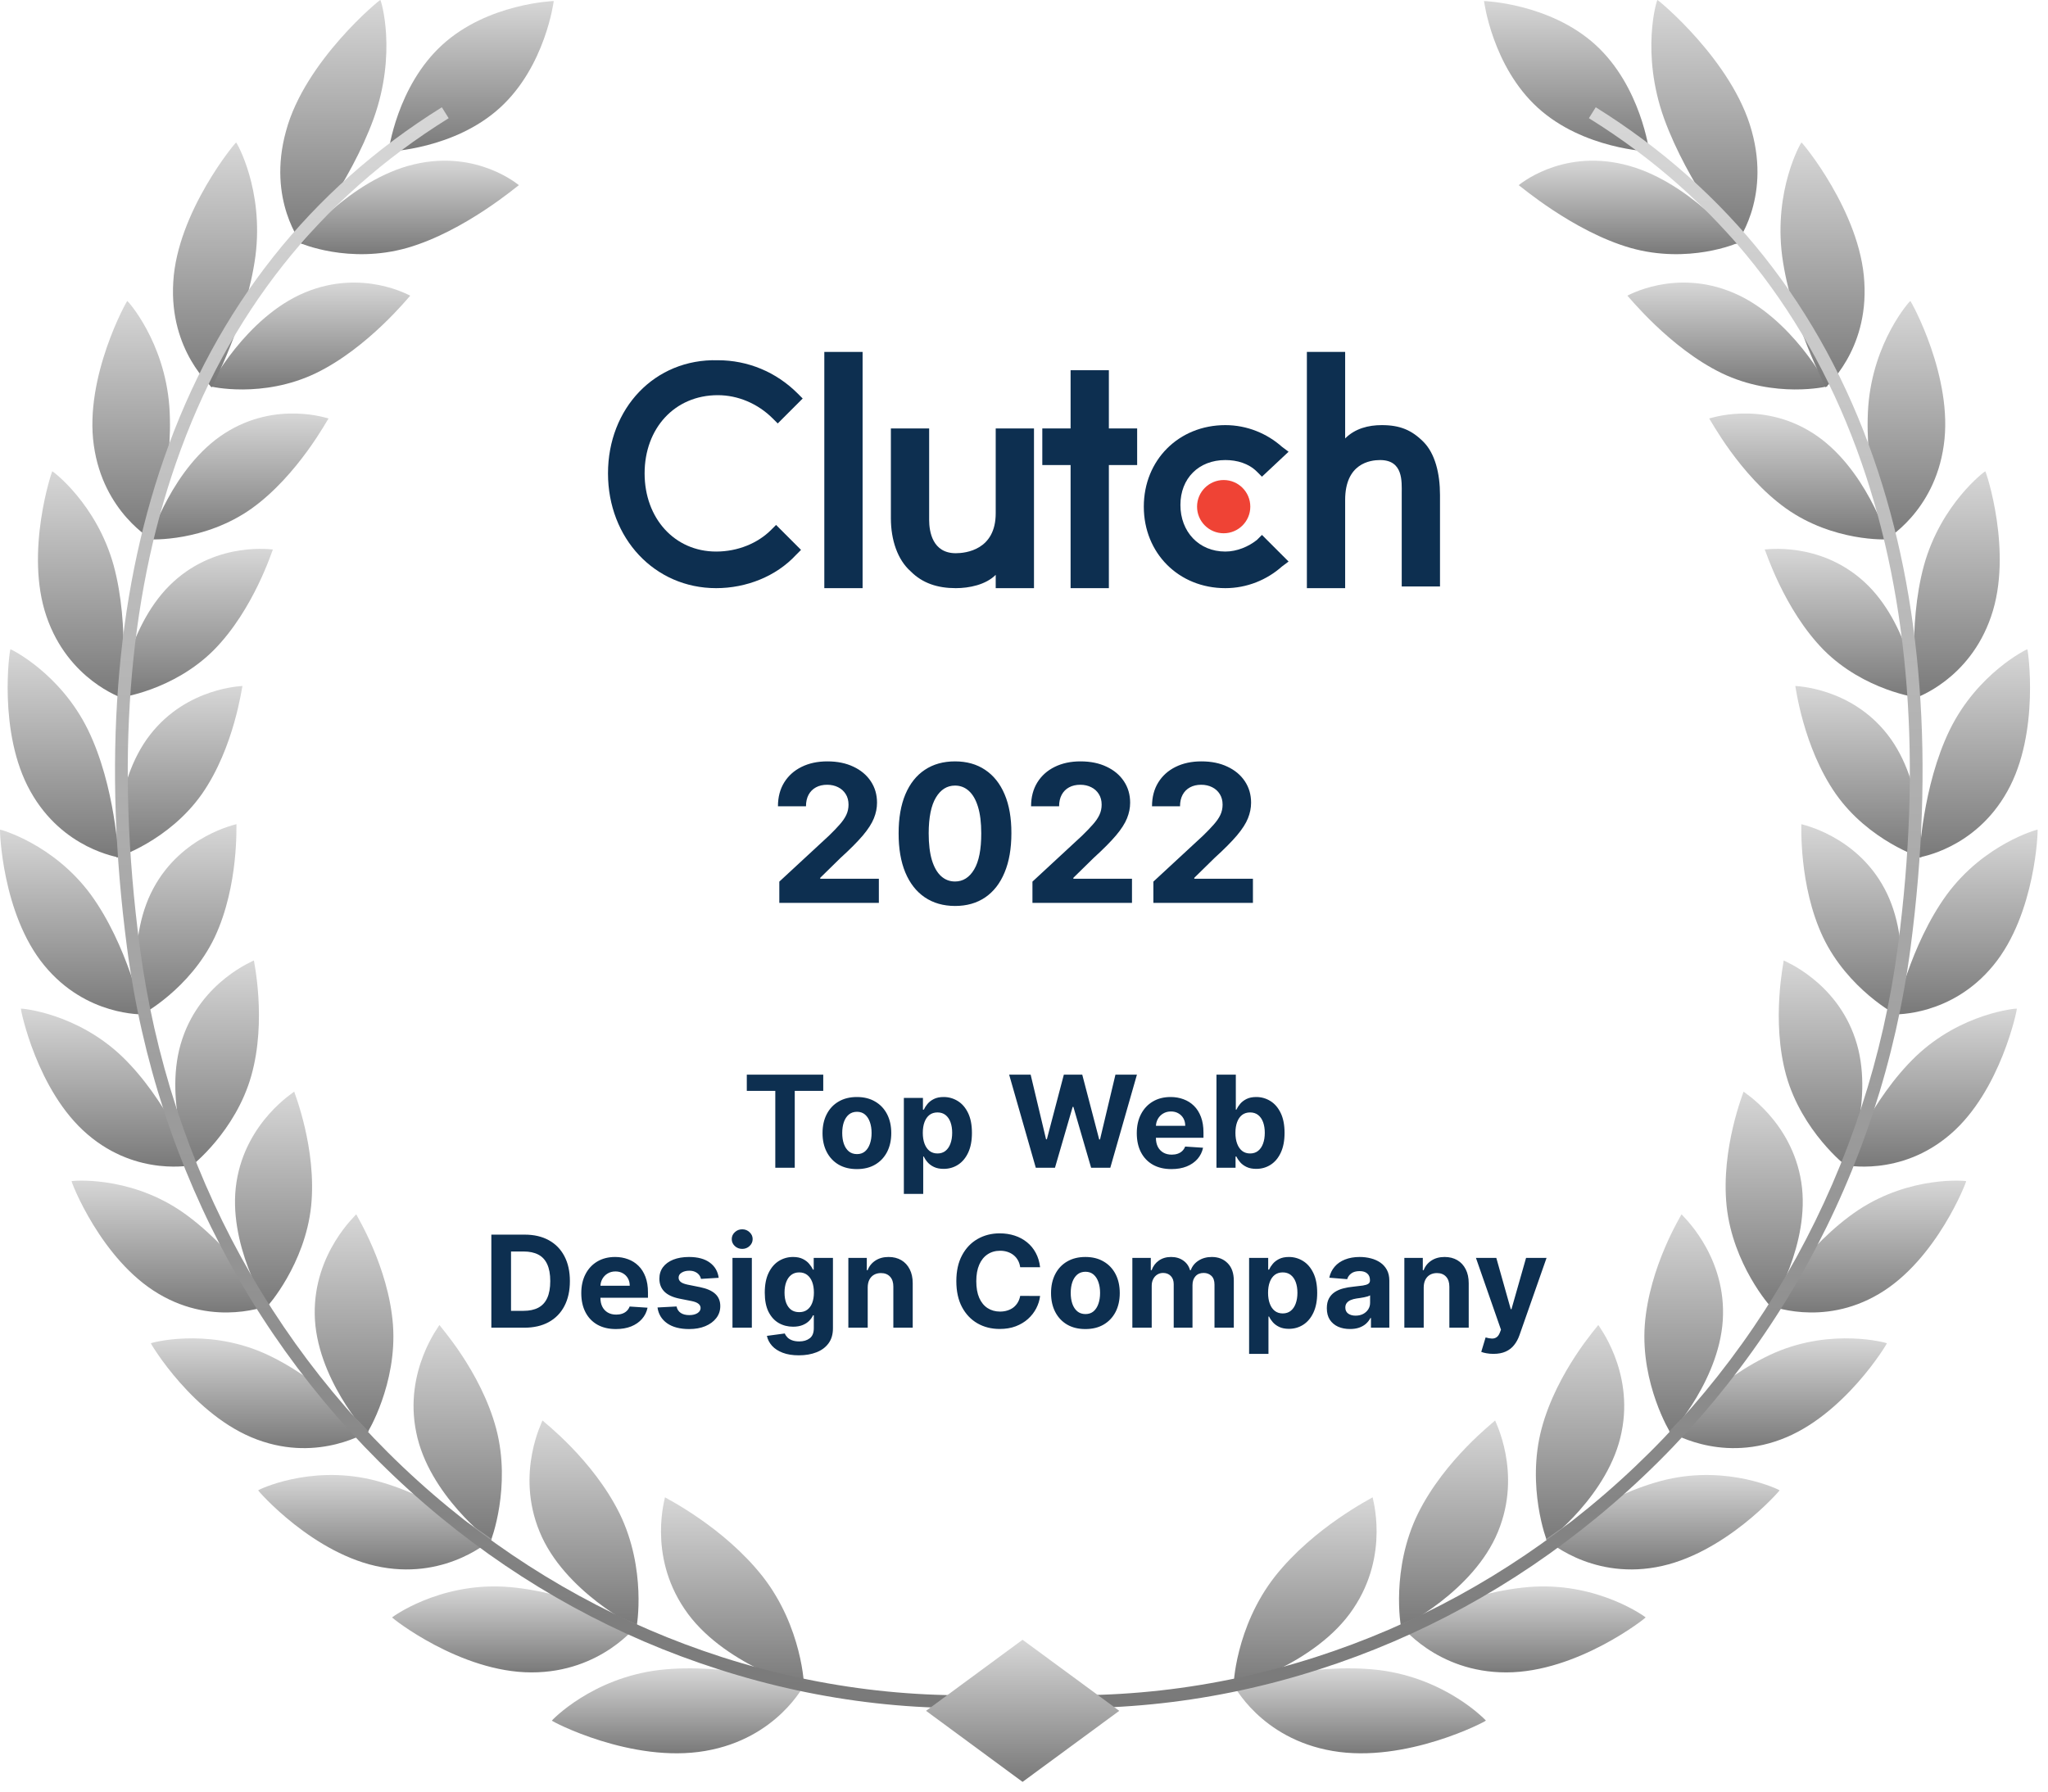 <svg width="128" height="112" viewBox="0 0 128 112" fill="none" xmlns="http://www.w3.org/2000/svg">
<path d="M51.52 22H53.912V36.768H51.52V22Z" fill="#0D2F50"/>
<path d="M62.232 32.088C62.232 34.376 60.36 34.584 59.736 34.584C58.28 34.584 58.072 33.232 58.072 32.504V26.784H55.68V32.4C55.68 33.752 56.096 35 56.928 35.728C57.656 36.456 58.592 36.768 59.736 36.768C60.568 36.768 61.608 36.56 62.232 35.936V36.768H64.624V26.784H62.232V32.088Z" fill="#0D2F50"/>
<path d="M69.304 23.144H66.912V26.784H65.144V29.072H66.912V36.768H69.304V29.072H71.072V26.784H69.304V23.144Z" fill="#0D2F50"/>
<path d="M78.56 33.752C78.04 34.168 77.312 34.48 76.584 34.48C74.92 34.48 73.776 33.232 73.776 31.568C73.776 29.904 74.92 28.76 76.584 28.76C77.312 28.76 78.04 28.968 78.56 29.488L78.872 29.8L80.536 28.24L80.12 27.928C79.184 27.096 77.936 26.576 76.584 26.576C73.672 26.576 71.488 28.76 71.488 31.672C71.488 34.584 73.672 36.768 76.584 36.768C77.936 36.768 79.184 36.248 80.12 35.416L80.536 35.104L78.872 33.44L78.56 33.752Z" fill="#0D2F50"/>
<path d="M88.96 27.616C88.232 26.888 87.504 26.576 86.36 26.576C85.528 26.576 84.696 26.784 84.072 27.408V22H81.68V36.768H84.072V31.256C84.072 28.968 85.632 28.76 86.256 28.76C87.712 28.76 87.608 30.112 87.608 30.84V36.664H90V30.944C90 29.592 89.688 28.344 88.96 27.616Z" fill="#0D2F50"/>
<path d="M76.48 33.337C77.399 33.337 78.144 32.592 78.144 31.673C78.144 30.754 77.399 30.009 76.48 30.009C75.561 30.009 74.816 30.754 74.816 31.673C74.816 32.592 75.561 33.337 76.48 33.337Z" fill="#EF4335"/>
<path d="M48.192 33.128C47.36 33.96 46.112 34.48 44.76 34.48C42.16 34.48 40.288 32.4 40.288 29.592C40.288 26.784 42.16 24.704 44.864 24.704C46.112 24.704 47.36 25.224 48.296 26.16L48.608 26.472L50.168 24.912L49.856 24.6C48.504 23.248 46.736 22.52 44.864 22.52C40.912 22.416 38 25.536 38 29.592C38 33.648 40.912 36.768 44.76 36.768C46.632 36.768 48.504 36.04 49.752 34.688L50.064 34.376L48.504 32.816L48.192 33.128Z" fill="#0D2F50"/>
<path d="M48.707 56.444V55.114L51.814 52.238C52.078 51.982 52.3 51.752 52.479 51.547C52.66 51.343 52.798 51.143 52.892 50.947C52.986 50.748 53.033 50.533 53.033 50.303C53.033 50.047 52.974 49.827 52.858 49.643C52.742 49.455 52.582 49.312 52.381 49.212C52.179 49.11 51.95 49.059 51.695 49.059C51.428 49.059 51.195 49.113 50.996 49.221C50.797 49.329 50.644 49.484 50.535 49.685C50.428 49.887 50.374 50.127 50.374 50.406H48.622C48.622 49.834 48.751 49.339 49.01 48.918C49.269 48.498 49.631 48.172 50.097 47.942C50.562 47.712 51.099 47.597 51.707 47.597C52.332 47.597 52.876 47.708 53.34 47.93C53.805 48.148 54.168 48.452 54.426 48.842C54.685 49.231 54.814 49.677 54.814 50.18C54.814 50.509 54.749 50.834 54.618 51.156C54.49 51.477 54.261 51.833 53.932 52.225C53.602 52.614 53.138 53.082 52.538 53.627L51.264 54.876V54.935H54.929V56.444H48.707ZM59.688 56.636C58.955 56.633 58.324 56.452 57.796 56.094C57.27 55.736 56.865 55.218 56.581 54.539C56.3 53.86 56.161 53.043 56.164 52.089C56.164 51.137 56.304 50.326 56.586 49.656C56.87 48.985 57.275 48.475 57.8 48.126C58.328 47.773 58.958 47.597 59.688 47.597C60.418 47.597 61.046 47.773 61.571 48.126C62.1 48.478 62.506 48.989 62.79 49.66C63.074 50.327 63.215 51.137 63.212 52.089C63.212 53.046 63.07 53.864 62.786 54.543C62.505 55.222 62.101 55.741 61.576 56.099C61.05 56.457 60.421 56.636 59.688 56.636ZM59.688 55.106C60.188 55.106 60.587 54.854 60.885 54.352C61.184 53.849 61.331 53.094 61.328 52.089C61.328 51.427 61.26 50.876 61.124 50.435C60.99 49.995 60.8 49.664 60.553 49.442C60.309 49.221 60.02 49.11 59.688 49.11C59.191 49.11 58.793 49.359 58.495 49.856C58.196 50.353 58.046 51.097 58.043 52.089C58.043 52.759 58.11 53.319 58.243 53.768C58.38 54.214 58.571 54.549 58.819 54.773C59.066 54.995 59.355 55.106 59.688 55.106ZM64.528 56.444V55.114L67.634 52.238C67.898 51.982 68.12 51.752 68.299 51.547C68.481 51.343 68.619 51.143 68.712 50.947C68.806 50.748 68.853 50.533 68.853 50.303C68.853 50.047 68.795 49.827 68.678 49.643C68.562 49.455 68.403 49.312 68.201 49.212C67.999 49.11 67.771 49.059 67.515 49.059C67.248 49.059 67.015 49.113 66.816 49.221C66.617 49.329 66.464 49.484 66.356 49.685C66.248 49.887 66.194 50.127 66.194 50.406H64.442C64.442 49.834 64.572 49.339 64.83 48.918C65.089 48.498 65.451 48.172 65.917 47.942C66.383 47.712 66.92 47.597 67.528 47.597C68.153 47.597 68.697 47.708 69.16 47.93C69.626 48.148 69.988 48.452 70.246 48.842C70.505 49.231 70.634 49.677 70.634 50.18C70.634 50.509 70.569 50.834 70.438 51.156C70.31 51.477 70.082 51.833 69.752 52.225C69.423 52.614 68.958 53.082 68.359 53.627L67.085 54.876V54.935H70.749V56.444H64.528ZM72.086 56.444V55.114L75.193 52.238C75.457 51.982 75.679 51.752 75.858 51.547C76.039 51.343 76.177 51.143 76.271 50.947C76.365 50.748 76.412 50.533 76.412 50.303C76.412 50.047 76.353 49.827 76.237 49.643C76.12 49.455 75.961 49.312 75.76 49.212C75.558 49.11 75.329 49.059 75.073 49.059C74.806 49.059 74.573 49.113 74.375 49.221C74.176 49.329 74.022 49.484 73.914 49.685C73.806 49.887 73.752 50.127 73.752 50.406H72.001C72.001 49.834 72.13 49.339 72.389 48.918C72.647 48.498 73.01 48.172 73.475 47.942C73.941 47.712 74.478 47.597 75.086 47.597C75.711 47.597 76.255 47.708 76.718 47.93C77.184 48.148 77.546 48.452 77.805 48.842C78.064 49.231 78.193 49.677 78.193 50.18C78.193 50.509 78.127 50.834 77.997 51.156C77.869 51.477 77.64 51.833 77.311 52.225C76.981 52.614 76.517 53.082 75.917 53.627L74.643 54.876V54.935H78.308V56.444H72.086Z" fill="#0D2F50"/>
<path d="M46.675 68.196V67.182H51.453V68.196H49.672V73H48.456V68.196H46.675ZM53.556 73.085C53.115 73.085 52.733 72.992 52.411 72.804C52.091 72.615 51.844 72.351 51.67 72.014C51.495 71.675 51.408 71.282 51.408 70.835C51.408 70.385 51.495 69.99 51.67 69.653C51.844 69.314 52.091 69.051 52.411 68.864C52.733 68.674 53.115 68.579 53.556 68.579C53.997 68.579 54.378 68.674 54.698 68.864C55.02 69.051 55.268 69.314 55.443 69.653C55.617 69.99 55.704 70.385 55.704 70.835C55.704 71.282 55.617 71.675 55.443 72.014C55.268 72.351 55.02 72.615 54.698 72.804C54.378 72.992 53.997 73.085 53.556 73.085ZM53.562 72.148C53.763 72.148 53.93 72.091 54.065 71.977C54.199 71.862 54.3 71.704 54.369 71.506C54.439 71.307 54.474 71.081 54.474 70.827C54.474 70.573 54.439 70.347 54.369 70.148C54.3 69.949 54.199 69.792 54.065 69.676C53.93 69.561 53.763 69.503 53.562 69.503C53.359 69.503 53.189 69.561 53.05 69.676C52.914 69.792 52.811 69.949 52.741 70.148C52.673 70.347 52.639 70.573 52.639 70.827C52.639 71.081 52.673 71.307 52.741 71.506C52.811 71.704 52.914 71.862 53.05 71.977C53.189 72.091 53.359 72.148 53.562 72.148ZM56.491 74.636V68.636H57.684V69.369H57.738C57.791 69.252 57.868 69.133 57.968 69.011C58.07 68.888 58.203 68.786 58.366 68.704C58.531 68.621 58.735 68.579 58.979 68.579C59.298 68.579 59.591 68.663 59.86 68.829C60.129 68.994 60.344 69.243 60.505 69.577C60.666 69.908 60.746 70.324 60.746 70.824C60.746 71.311 60.668 71.722 60.511 72.057C60.355 72.39 60.143 72.643 59.874 72.815C59.607 72.986 59.308 73.071 58.977 73.071C58.742 73.071 58.542 73.032 58.377 72.954C58.214 72.877 58.081 72.779 57.977 72.662C57.872 72.543 57.793 72.422 57.738 72.301H57.701V74.636H56.491ZM57.675 70.818C57.675 71.078 57.711 71.304 57.783 71.497C57.855 71.69 57.959 71.841 58.096 71.949C58.232 72.055 58.398 72.108 58.593 72.108C58.79 72.108 58.957 72.054 59.093 71.946C59.229 71.836 59.333 71.685 59.403 71.492C59.475 71.296 59.511 71.072 59.511 70.818C59.511 70.566 59.476 70.345 59.406 70.153C59.336 69.962 59.232 69.812 59.096 69.704C58.959 69.597 58.792 69.543 58.593 69.543C58.396 69.543 58.229 69.595 58.093 69.699C57.959 69.803 57.855 69.951 57.783 70.142C57.711 70.333 57.675 70.559 57.675 70.818ZM64.737 73L63.072 67.182H64.416L65.379 71.224H65.428L66.49 67.182H67.641L68.7 71.233H68.751L69.715 67.182H71.058L69.394 73H68.195L67.087 69.196H67.041L65.936 73H64.737ZM73.214 73.085C72.765 73.085 72.379 72.994 72.055 72.812C71.733 72.629 71.485 72.369 71.31 72.034C71.136 71.697 71.049 71.298 71.049 70.838C71.049 70.389 71.136 69.995 71.31 69.656C71.485 69.317 71.73 69.053 72.046 68.864C72.364 68.674 72.737 68.579 73.165 68.579C73.453 68.579 73.721 68.626 73.969 68.719C74.219 68.81 74.437 68.947 74.623 69.131C74.81 69.314 74.956 69.546 75.06 69.824C75.165 70.1 75.217 70.424 75.217 70.796V71.128H71.532V70.378H74.077C74.077 70.204 74.04 70.049 73.964 69.915C73.888 69.78 73.783 69.675 73.648 69.599C73.516 69.522 73.362 69.483 73.185 69.483C73.002 69.483 72.839 69.526 72.697 69.611C72.557 69.694 72.447 69.807 72.367 69.949C72.288 70.089 72.247 70.245 72.245 70.418V71.131C72.245 71.347 72.285 71.533 72.364 71.69C72.446 71.847 72.56 71.969 72.708 72.054C72.856 72.139 73.031 72.182 73.234 72.182C73.368 72.182 73.491 72.163 73.603 72.125C73.715 72.087 73.81 72.03 73.89 71.954C73.969 71.879 74.03 71.786 74.072 71.676L75.191 71.75C75.134 72.019 75.018 72.254 74.842 72.454C74.667 72.653 74.442 72.809 74.165 72.921C73.891 73.03 73.574 73.085 73.214 73.085ZM76.029 73V67.182H77.239V69.369H77.276C77.329 69.252 77.406 69.133 77.506 69.011C77.609 68.888 77.741 68.786 77.904 68.704C78.069 68.621 78.273 68.579 78.518 68.579C78.836 68.579 79.129 68.663 79.398 68.829C79.667 68.994 79.882 69.243 80.043 69.577C80.204 69.908 80.285 70.324 80.285 70.824C80.285 71.311 80.206 71.722 80.049 72.057C79.894 72.39 79.682 72.643 79.413 72.815C79.146 72.986 78.846 73.071 78.515 73.071C78.28 73.071 78.08 73.032 77.915 72.954C77.753 72.877 77.619 72.779 77.515 72.662C77.411 72.543 77.331 72.422 77.276 72.301H77.222V73H76.029ZM77.214 70.818C77.214 71.078 77.25 71.304 77.322 71.497C77.394 71.69 77.498 71.841 77.634 71.949C77.771 72.055 77.936 72.108 78.131 72.108C78.328 72.108 78.495 72.054 78.631 71.946C78.768 71.836 78.871 71.685 78.941 71.492C79.013 71.296 79.049 71.072 79.049 70.818C79.049 70.566 79.014 70.345 78.944 70.153C78.874 69.962 78.771 69.812 78.634 69.704C78.498 69.597 78.33 69.543 78.131 69.543C77.934 69.543 77.768 69.595 77.631 69.699C77.497 69.803 77.394 69.951 77.322 70.142C77.25 70.333 77.214 70.559 77.214 70.818ZM32.771 83H30.709V77.182H32.788C33.374 77.182 33.877 77.298 34.3 77.531C34.722 77.762 35.047 78.095 35.274 78.528C35.503 78.962 35.618 79.481 35.618 80.085C35.618 80.691 35.503 81.212 35.274 81.648C35.047 82.083 34.72 82.418 34.294 82.651C33.87 82.883 33.362 83 32.771 83ZM31.939 81.946H32.72C33.084 81.946 33.39 81.882 33.638 81.753C33.888 81.622 34.075 81.421 34.2 81.148C34.327 80.873 34.391 80.519 34.391 80.085C34.391 79.655 34.327 79.304 34.2 79.031C34.075 78.758 33.889 78.558 33.641 78.429C33.392 78.3 33.087 78.236 32.723 78.236H31.939V81.946ZM38.495 83.085C38.046 83.085 37.66 82.994 37.336 82.812C37.014 82.629 36.766 82.369 36.592 82.034C36.417 81.697 36.33 81.298 36.33 80.838C36.33 80.389 36.417 79.995 36.592 79.656C36.766 79.317 37.011 79.053 37.327 78.864C37.646 78.674 38.019 78.579 38.447 78.579C38.735 78.579 39.003 78.626 39.251 78.719C39.501 78.81 39.718 78.947 39.904 79.131C40.092 79.314 40.237 79.546 40.342 79.824C40.446 80.1 40.498 80.424 40.498 80.796V81.128H36.813V80.378H39.359C39.359 80.204 39.321 80.049 39.245 79.915C39.169 79.78 39.064 79.675 38.93 79.599C38.797 79.522 38.643 79.483 38.467 79.483C38.283 79.483 38.12 79.526 37.978 79.611C37.838 79.694 37.728 79.807 37.648 79.949C37.569 80.089 37.528 80.245 37.526 80.418V81.131C37.526 81.347 37.566 81.533 37.646 81.69C37.727 81.847 37.842 81.969 37.989 82.054C38.137 82.139 38.312 82.182 38.515 82.182C38.649 82.182 38.773 82.163 38.884 82.125C38.996 82.087 39.092 82.03 39.171 81.954C39.251 81.879 39.311 81.786 39.353 81.676L40.472 81.75C40.416 82.019 40.299 82.254 40.123 82.454C39.949 82.653 39.723 82.809 39.447 82.921C39.172 83.03 38.855 83.085 38.495 83.085ZM44.918 79.881L43.81 79.949C43.791 79.854 43.751 79.769 43.688 79.693C43.626 79.615 43.543 79.554 43.441 79.508C43.341 79.461 43.22 79.438 43.08 79.438C42.893 79.438 42.735 79.477 42.606 79.557C42.477 79.635 42.413 79.739 42.413 79.869C42.413 79.974 42.454 80.062 42.538 80.133C42.621 80.206 42.764 80.263 42.967 80.307L43.756 80.466C44.181 80.553 44.497 80.693 44.705 80.886C44.914 81.079 45.018 81.333 45.018 81.648C45.018 81.934 44.934 82.185 44.765 82.401C44.598 82.617 44.369 82.785 44.077 82.906C43.788 83.026 43.453 83.085 43.075 83.085C42.497 83.085 42.037 82.965 41.694 82.724C41.353 82.482 41.153 82.153 41.094 81.736L42.285 81.673C42.321 81.849 42.408 81.984 42.546 82.077C42.684 82.168 42.861 82.213 43.077 82.213C43.289 82.213 43.46 82.172 43.589 82.091C43.719 82.008 43.786 81.901 43.788 81.77C43.786 81.66 43.739 81.57 43.648 81.5C43.557 81.428 43.417 81.373 43.228 81.335L42.472 81.185C42.046 81.099 41.729 80.952 41.521 80.742C41.314 80.531 41.211 80.263 41.211 79.938C41.211 79.657 41.287 79.416 41.438 79.213C41.592 79.01 41.807 78.854 42.083 78.744C42.361 78.635 42.687 78.579 43.06 78.579C43.611 78.579 44.045 78.696 44.361 78.929C44.68 79.162 44.865 79.479 44.918 79.881ZM45.78 83V78.636H46.99V83H45.78ZM46.388 78.074C46.208 78.074 46.053 78.014 45.925 77.895C45.798 77.774 45.734 77.629 45.734 77.46C45.734 77.294 45.798 77.151 45.925 77.031C46.053 76.91 46.208 76.849 46.388 76.849C46.568 76.849 46.721 76.91 46.848 77.031C46.977 77.151 47.041 77.294 47.041 77.46C47.041 77.629 46.977 77.774 46.848 77.895C46.721 78.014 46.568 78.074 46.388 78.074ZM49.925 84.727C49.533 84.727 49.197 84.673 48.917 84.565C48.639 84.459 48.417 84.314 48.252 84.131C48.087 83.947 47.98 83.74 47.931 83.511L49.05 83.361C49.084 83.448 49.139 83.529 49.212 83.605C49.286 83.681 49.384 83.742 49.505 83.787C49.628 83.834 49.778 83.858 49.954 83.858C50.217 83.858 50.434 83.794 50.604 83.665C50.777 83.538 50.863 83.325 50.863 83.026V82.227H50.812C50.759 82.349 50.679 82.463 50.573 82.571C50.467 82.679 50.331 82.767 50.164 82.835C49.997 82.903 49.798 82.938 49.568 82.938C49.24 82.938 48.941 82.862 48.673 82.71C48.406 82.557 48.193 82.323 48.033 82.008C47.876 81.692 47.798 81.293 47.798 80.81C47.798 80.315 47.878 79.903 48.039 79.571C48.2 79.24 48.414 78.992 48.681 78.827C48.95 78.662 49.245 78.579 49.565 78.579C49.809 78.579 50.014 78.621 50.178 78.704C50.343 78.786 50.476 78.888 50.576 79.011C50.678 79.133 50.757 79.252 50.812 79.369H50.857V78.636H52.059V83.043C52.059 83.414 51.968 83.724 51.786 83.974C51.604 84.224 51.352 84.412 51.031 84.537C50.711 84.664 50.342 84.727 49.925 84.727ZM49.951 82.028C50.146 82.028 50.311 81.98 50.445 81.883C50.582 81.785 50.686 81.645 50.758 81.463C50.832 81.279 50.869 81.06 50.869 80.804C50.869 80.548 50.833 80.327 50.761 80.139C50.689 79.95 50.584 79.803 50.448 79.699C50.312 79.595 50.146 79.543 49.951 79.543C49.752 79.543 49.584 79.597 49.448 79.704C49.312 79.811 49.209 79.958 49.139 80.148C49.068 80.337 49.033 80.556 49.033 80.804C49.033 81.056 49.068 81.274 49.139 81.457C49.211 81.639 49.314 81.78 49.448 81.881C49.584 81.979 49.752 82.028 49.951 82.028ZM54.232 80.477V83H53.022V78.636H54.175V79.406H54.227C54.323 79.153 54.485 78.952 54.712 78.804C54.94 78.654 55.215 78.579 55.539 78.579C55.842 78.579 56.106 78.646 56.332 78.778C56.557 78.911 56.732 79.1 56.857 79.347C56.982 79.591 57.045 79.883 57.045 80.222V83H55.834V80.438C55.836 80.171 55.768 79.962 55.63 79.812C55.492 79.661 55.301 79.585 55.059 79.585C54.896 79.585 54.752 79.62 54.627 79.69C54.504 79.76 54.407 79.863 54.337 79.997C54.269 80.13 54.234 80.29 54.232 80.477ZM65.006 79.219H63.762C63.739 79.058 63.693 78.915 63.623 78.79C63.553 78.663 63.463 78.555 63.353 78.466C63.243 78.377 63.116 78.309 62.972 78.261C62.83 78.214 62.676 78.19 62.509 78.19C62.208 78.19 61.946 78.265 61.722 78.415C61.499 78.562 61.325 78.778 61.202 79.062C61.079 79.345 61.018 79.688 61.018 80.091C61.018 80.506 61.079 80.854 61.202 81.136C61.327 81.419 61.502 81.632 61.725 81.776C61.949 81.919 62.207 81.992 62.501 81.992C62.666 81.992 62.818 81.97 62.958 81.926C63.1 81.883 63.226 81.819 63.336 81.736C63.446 81.651 63.537 81.547 63.609 81.426C63.682 81.305 63.734 81.167 63.762 81.011L65.006 81.017C64.974 81.284 64.894 81.542 64.765 81.79C64.638 82.036 64.467 82.257 64.251 82.452C64.037 82.645 63.781 82.798 63.484 82.912C63.188 83.024 62.854 83.079 62.481 83.079C61.962 83.079 61.498 82.962 61.089 82.727C60.682 82.492 60.36 82.153 60.123 81.707C59.888 81.262 59.771 80.724 59.771 80.091C59.771 79.456 59.89 78.917 60.129 78.472C60.367 78.026 60.691 77.688 61.1 77.454C61.509 77.22 61.969 77.102 62.481 77.102C62.818 77.102 63.13 77.15 63.418 77.244C63.708 77.339 63.965 77.477 64.188 77.659C64.412 77.839 64.594 78.06 64.734 78.321C64.876 78.582 64.967 78.882 65.006 79.219ZM67.837 83.085C67.396 83.085 67.014 82.992 66.692 82.804C66.372 82.615 66.125 82.351 65.951 82.014C65.777 81.675 65.69 81.282 65.69 80.835C65.69 80.385 65.777 79.99 65.951 79.653C66.125 79.314 66.372 79.051 66.692 78.864C67.014 78.674 67.396 78.579 67.837 78.579C68.279 78.579 68.659 78.674 68.979 78.864C69.301 79.051 69.549 79.314 69.724 79.653C69.898 79.99 69.985 80.385 69.985 80.835C69.985 81.282 69.898 81.675 69.724 82.014C69.549 82.351 69.301 82.615 68.979 82.804C68.659 82.992 68.279 83.085 67.837 83.085ZM67.843 82.148C68.044 82.148 68.211 82.091 68.346 81.977C68.48 81.862 68.582 81.704 68.65 81.506C68.72 81.307 68.755 81.081 68.755 80.827C68.755 80.573 68.72 80.347 68.65 80.148C68.582 79.949 68.48 79.792 68.346 79.676C68.211 79.561 68.044 79.503 67.843 79.503C67.64 79.503 67.47 79.561 67.332 79.676C67.195 79.792 67.092 79.949 67.022 80.148C66.954 80.347 66.92 80.573 66.92 80.827C66.92 81.081 66.954 81.307 67.022 81.506C67.092 81.704 67.195 81.862 67.332 81.977C67.47 82.091 67.64 82.148 67.843 82.148ZM70.772 83V78.636H71.925V79.406H71.977C72.067 79.151 72.219 78.949 72.431 78.801C72.643 78.653 72.897 78.579 73.192 78.579C73.492 78.579 73.746 78.654 73.957 78.804C74.167 78.952 74.307 79.153 74.377 79.406H74.423C74.512 79.156 74.673 78.956 74.906 78.807C75.14 78.655 75.418 78.579 75.738 78.579C76.145 78.579 76.476 78.709 76.729 78.969C76.985 79.226 77.113 79.592 77.113 80.065V83H75.906V80.304C75.906 80.062 75.841 79.88 75.712 79.758C75.584 79.637 75.423 79.577 75.229 79.577C75.01 79.577 74.838 79.647 74.715 79.787C74.592 79.925 74.531 80.108 74.531 80.335V83H73.357V80.278C73.357 80.064 73.296 79.894 73.173 79.767C73.051 79.64 72.891 79.577 72.692 79.577C72.558 79.577 72.437 79.611 72.329 79.679C72.223 79.745 72.138 79.839 72.076 79.96C72.013 80.079 71.982 80.22 71.982 80.381V83H70.772ZM78.069 84.636V78.636H79.262V79.369H79.316C79.369 79.252 79.446 79.133 79.546 79.011C79.648 78.888 79.781 78.786 79.944 78.704C80.109 78.621 80.313 78.579 80.558 78.579C80.876 78.579 81.169 78.663 81.438 78.829C81.707 78.994 81.922 79.243 82.083 79.577C82.244 79.908 82.325 80.324 82.325 80.824C82.325 81.311 82.246 81.722 82.089 82.057C81.933 82.39 81.721 82.643 81.452 82.815C81.185 82.986 80.886 83.071 80.555 83.071C80.32 83.071 80.12 83.032 79.955 82.954C79.792 82.877 79.659 82.779 79.555 82.662C79.451 82.543 79.371 82.422 79.316 82.301H79.279V84.636H78.069ZM79.254 80.818C79.254 81.078 79.29 81.304 79.362 81.497C79.433 81.69 79.538 81.841 79.674 81.949C79.81 82.055 79.976 82.108 80.171 82.108C80.368 82.108 80.535 82.054 80.671 81.946C80.808 81.836 80.911 81.685 80.981 81.492C81.053 81.296 81.089 81.072 81.089 80.818C81.089 80.566 81.054 80.345 80.984 80.153C80.914 79.962 80.81 79.812 80.674 79.704C80.538 79.597 80.37 79.543 80.171 79.543C79.974 79.543 79.808 79.595 79.671 79.699C79.537 79.803 79.433 79.951 79.362 80.142C79.29 80.333 79.254 80.559 79.254 80.818ZM84.376 83.082C84.097 83.082 83.849 83.034 83.631 82.938C83.414 82.839 83.241 82.694 83.114 82.503C82.989 82.31 82.927 82.069 82.927 81.781C82.927 81.539 82.971 81.335 83.06 81.171C83.149 81.006 83.271 80.873 83.424 80.773C83.577 80.672 83.752 80.597 83.947 80.546C84.144 80.494 84.35 80.458 84.566 80.438C84.82 80.411 85.024 80.386 85.18 80.364C85.335 80.339 85.448 80.303 85.518 80.256C85.588 80.208 85.623 80.138 85.623 80.046V80.028C85.623 79.849 85.566 79.709 85.452 79.611C85.341 79.512 85.182 79.463 84.975 79.463C84.757 79.463 84.584 79.511 84.455 79.608C84.326 79.703 84.241 79.822 84.2 79.966L83.08 79.875C83.137 79.61 83.249 79.381 83.415 79.188C83.582 78.992 83.797 78.843 84.06 78.739C84.326 78.633 84.632 78.579 84.981 78.579C85.223 78.579 85.455 78.608 85.677 78.665C85.9 78.722 86.098 78.81 86.271 78.929C86.445 79.048 86.582 79.202 86.683 79.389C86.783 79.575 86.833 79.797 86.833 80.057V83H85.685V82.395H85.651C85.581 82.531 85.487 82.651 85.37 82.756C85.253 82.858 85.112 82.938 84.947 82.997C84.782 83.054 84.592 83.082 84.376 83.082ZM84.722 82.247C84.9 82.247 85.058 82.212 85.194 82.142C85.33 82.07 85.437 81.974 85.515 81.852C85.593 81.731 85.631 81.594 85.631 81.44V80.977C85.594 81.002 85.541 81.025 85.475 81.046C85.411 81.064 85.338 81.082 85.256 81.099C85.175 81.115 85.094 81.129 85.012 81.142C84.931 81.153 84.857 81.164 84.79 81.173C84.648 81.194 84.524 81.227 84.418 81.273C84.312 81.318 84.23 81.38 84.171 81.457C84.112 81.533 84.083 81.628 84.083 81.742C84.083 81.906 84.143 82.032 84.262 82.119C84.383 82.204 84.537 82.247 84.722 82.247ZM88.982 80.477V83H87.772V78.636H88.925V79.406H88.977C89.073 79.153 89.235 78.952 89.462 78.804C89.69 78.654 89.965 78.579 90.289 78.579C90.592 78.579 90.856 78.646 91.082 78.778C91.307 78.911 91.482 79.1 91.607 79.347C91.732 79.591 91.795 79.883 91.795 80.222V83H90.585V80.438C90.586 80.171 90.518 79.962 90.38 79.812C90.242 79.661 90.051 79.585 89.809 79.585C89.646 79.585 89.502 79.62 89.377 79.69C89.254 79.76 89.157 79.863 89.087 79.997C89.019 80.13 88.984 80.29 88.982 80.477ZM93.34 84.636C93.186 84.636 93.042 84.624 92.908 84.599C92.775 84.577 92.665 84.547 92.578 84.511L92.851 83.608C92.993 83.651 93.121 83.675 93.234 83.679C93.35 83.683 93.449 83.656 93.533 83.599C93.618 83.543 93.687 83.446 93.74 83.31L93.811 83.125L92.246 78.636H93.519L94.422 81.841H94.467L95.379 78.636H96.66L94.965 83.472C94.883 83.706 94.772 83.911 94.632 84.085C94.494 84.261 94.319 84.397 94.106 84.492C93.894 84.588 93.639 84.636 93.34 84.636Z" fill="#0D2F50"/>
<path d="M27.647 2.798C24.796 5.393 24.284 9.472 24.284 9.472C24.284 9.472 28.395 9.333 31.246 6.738C34.097 4.143 34.609 0.064 34.609 0.064C34.609 0.064 30.488 0.203 27.647 2.798Z" fill="url(#paint0_linear_131_102)"/>
<path d="M47.679 98.569C50.135 101.719 50.284 105.435 50.242 105.445C50.252 105.488 45.095 104.047 42.778 100.576C40.461 97.149 41.592 93.593 41.56 93.603C41.582 93.636 45.234 95.451 47.679 98.569Z" fill="url(#paint1_linear_131_102)"/>
<path d="M44.07 109.46C48.597 108.691 50.284 105.275 50.284 105.296C50.231 105.317 45.383 103.908 41.197 104.399C36.98 104.911 34.502 107.538 34.492 107.56C34.438 107.592 39.489 110.25 44.07 109.46Z" fill="url(#paint2_linear_131_102)"/>
<path d="M38.731 94.629C40.418 98.088 39.809 101.697 39.777 101.697C39.777 101.74 35.25 99.498 33.723 95.75C32.196 92.044 33.936 88.798 33.904 88.798C33.915 88.841 37.044 91.212 38.731 94.629Z" fill="url(#paint3_linear_131_102)"/>
<path d="M33.21 104.548C37.61 104.559 39.852 101.537 39.841 101.569C39.788 101.58 35.538 99.423 31.481 99.188C27.38 98.974 24.518 101.089 24.508 101.11C24.454 101.121 28.758 104.548 33.21 104.548Z" fill="url(#paint4_linear_131_102)"/>
<path d="M31.011 89.311C31.972 92.942 30.69 96.327 30.669 96.327C30.669 96.369 26.782 93.433 26.013 89.535C25.223 85.681 27.498 82.83 27.465 82.83C27.455 82.872 30.05 85.713 31.011 89.311Z" fill="url(#paint5_linear_131_102)"/>
<path d="M23.856 97.971C28.053 98.729 30.754 96.188 30.744 96.219C30.701 96.219 27.07 93.411 23.205 92.493C19.307 91.585 16.147 93.134 16.136 93.166C16.083 93.155 19.606 97.213 23.856 97.971Z" fill="url(#paint6_linear_131_102)"/>
<path d="M24.561 82.829C24.828 86.513 22.97 89.578 22.949 89.578C22.938 89.621 19.735 86.097 19.671 82.178C19.596 78.302 22.297 75.921 22.265 75.91C22.255 75.953 24.284 79.167 24.561 82.829Z" fill="url(#paint7_linear_131_102)"/>
<path d="M16.072 89.994C19.991 91.457 23.055 89.45 23.045 89.482C23.002 89.471 20.023 86.129 16.424 84.559C12.805 83 9.441 83.95 9.43 83.972C9.388 83.961 12.1 88.531 16.072 89.994Z" fill="url(#paint8_linear_131_102)"/>
<path d="M19.446 75.397C19.062 79.039 16.713 81.687 16.692 81.676C16.681 81.719 14.182 77.736 14.78 73.903C15.367 70.101 18.411 68.254 18.389 68.243C18.379 68.275 19.809 71.788 19.446 75.397Z" fill="url(#paint9_linear_131_102)"/>
<path d="M9.921 80.886C13.488 83 16.82 81.58 16.809 81.602C16.777 81.591 14.46 77.811 11.213 75.643C7.935 73.475 4.486 73.817 4.476 73.838C4.422 73.828 6.312 78.761 9.921 80.886Z" fill="url(#paint10_linear_131_102)"/>
<path d="M15.709 67.239C14.727 70.731 11.972 72.899 11.95 72.888C11.929 72.931 10.157 68.596 11.395 64.944C12.602 61.324 15.891 60.053 15.869 60.042C15.859 60.075 16.681 63.78 15.709 67.239Z" fill="url(#paint11_linear_131_102)"/>
<path d="M5.469 70.913C8.608 73.614 12.1 72.814 12.079 72.835C12.046 72.814 10.423 68.713 7.604 66.022C4.764 63.321 1.326 63.032 1.304 63.054C1.272 63.032 2.287 68.201 5.469 70.913Z" fill="url(#paint12_linear_131_102)"/>
<path d="M13.424 58.58C11.876 61.836 8.822 63.47 8.8 63.449C8.779 63.492 7.765 58.921 9.58 55.547C11.363 52.205 14.802 51.532 14.78 51.522C14.759 51.553 14.94 55.344 13.424 58.58Z" fill="url(#paint13_linear_131_102)"/>
<path d="M2.767 60.352C5.394 63.556 8.939 63.396 8.918 63.417C8.886 63.396 7.978 59.082 5.672 55.921C3.333 52.75 0.023 51.853 0.002 51.863C-0.02 51.842 0.109 57.128 2.767 60.352Z" fill="url(#paint14_linear_131_102)"/>
<path d="M12.623 49.631C10.562 52.568 7.295 53.625 7.284 53.603C7.252 53.636 7.028 48.959 9.377 45.937C11.694 42.947 15.175 42.894 15.154 42.883C15.122 42.915 14.652 46.716 12.623 49.631Z" fill="url(#paint15_linear_131_102)"/>
<path d="M1.902 49.471C3.931 53.112 7.434 53.582 7.412 53.604C7.391 53.572 7.22 49.162 5.501 45.627C3.76 42.071 0.674 40.577 0.653 40.587C0.61 40.544 -0.158 45.809 1.902 49.471Z" fill="url(#paint16_linear_131_102)"/>
<path d="M13.371 40.63C10.84 43.171 7.466 43.63 7.455 43.609C7.412 43.641 8 38.953 10.84 36.369C13.648 33.806 17.065 34.372 17.055 34.351C17.022 34.383 15.869 38.099 13.371 40.63Z" fill="url(#paint17_linear_131_102)"/>
<path d="M2.906 38.537C4.262 42.509 7.615 43.609 7.583 43.62C7.562 43.588 8.149 39.188 7.103 35.344C6.035 31.489 3.291 29.45 3.269 29.461C3.248 29.429 1.529 34.533 2.906 38.537Z" fill="url(#paint18_linear_131_102)"/>
<path d="M15.73 31.788C12.783 33.881 9.409 33.732 9.398 33.711C9.356 33.732 10.776 29.172 14.054 27.079C17.3 25.008 20.546 26.183 20.536 26.161C20.493 26.172 18.635 29.706 15.73 31.788Z" fill="url(#paint19_linear_131_102)"/>
<path d="M5.864 27.838C6.451 32.045 9.537 33.743 9.516 33.753C9.505 33.721 10.872 29.439 10.584 25.403C10.274 21.345 7.989 18.815 7.957 18.815C7.935 18.772 5.255 23.588 5.864 27.838Z" fill="url(#paint20_linear_131_102)"/>
<path d="M19.735 23.332C16.424 24.923 13.146 24.175 13.136 24.143C13.082 24.165 15.367 19.829 19.041 18.292C22.671 16.765 25.65 18.505 25.64 18.484C25.597 18.505 23.013 21.751 19.735 23.332Z" fill="url(#paint21_linear_131_102)"/>
<path d="M10.829 17.63C10.562 21.965 13.275 24.207 13.242 24.218C13.232 24.186 15.41 20.128 15.965 16.007C16.499 11.864 14.791 8.906 14.759 8.906C14.748 8.852 11.075 13.252 10.829 17.63Z" fill="url(#paint22_linear_131_102)"/>
<path d="M25.458 15.494C21.828 16.53 18.752 15.206 18.752 15.184C18.699 15.195 21.87 11.212 25.885 10.272C29.847 9.333 32.442 11.597 32.431 11.575C32.377 11.586 29.046 14.458 25.458 15.494Z" fill="url(#paint23_linear_131_102)"/>
<path d="M17.877 8.19C16.67 12.536 18.891 15.259 18.859 15.259C18.859 15.227 21.87 11.501 23.355 7.411C24.828 3.3 23.814 0 23.771 0C23.75 -0.042 19.051 3.812 17.877 8.19Z" fill="url(#paint24_linear_131_102)"/>
<path d="M64.753 106.577L64.678 105.777C58.079 106.375 51.513 105.638 45.138 103.598C38.934 101.601 33.178 98.462 28.053 94.244C17.407 85.499 10.552 73.027 8.726 59.114C7.231 47.72 8 37.566 11 28.938C14.214 19.669 19.948 12.419 28.042 7.389L27.615 6.706C19.372 11.842 13.52 19.231 10.242 28.671C7.199 37.416 6.43 47.699 7.935 59.21C9.783 73.326 16.745 85.98 27.54 94.853C32.751 99.135 38.581 102.328 44.881 104.346C51.374 106.439 58.058 107.186 64.753 106.577Z" fill="url(#paint25_linear_131_102)"/>
<path d="M99.713 2.798C102.564 5.393 103.077 9.472 103.077 9.472C103.077 9.472 98.966 9.333 96.115 6.738C93.264 4.143 92.751 0.064 92.751 0.064C92.751 0.064 96.862 0.203 99.713 2.798Z" fill="url(#paint26_linear_131_102)"/>
<path d="M79.67 98.569C77.214 101.719 77.065 105.435 77.108 105.445C77.097 105.488 82.254 104.047 84.572 100.576C86.889 97.149 85.757 93.593 85.789 93.603C85.778 93.636 82.126 95.451 79.67 98.569Z" fill="url(#paint27_linear_131_102)"/>
<path d="M83.29 109.46C78.763 108.691 77.076 105.275 77.076 105.296C77.129 105.317 81.977 103.908 86.163 104.399C90.38 104.911 92.858 107.538 92.868 107.56C92.911 107.592 87.861 110.25 83.29 109.46Z" fill="url(#paint28_linear_131_102)"/>
<path d="M88.618 94.629C86.931 98.078 87.54 101.687 87.572 101.697C87.572 101.74 92.1 99.498 93.626 95.75C95.153 92.044 93.413 88.798 93.445 88.798C93.445 88.841 90.306 91.212 88.618 94.629Z" fill="url(#paint29_linear_131_102)"/>
<path d="M94.15 104.548C89.75 104.559 87.508 101.537 87.519 101.569C87.572 101.58 91.822 99.423 95.879 99.188C99.98 98.974 102.842 101.089 102.852 101.11C102.895 101.121 98.592 104.548 94.15 104.548Z" fill="url(#paint30_linear_131_102)"/>
<path d="M96.349 89.311C95.388 92.942 96.67 96.327 96.691 96.327C96.691 96.369 100.578 93.433 101.347 89.535C102.137 85.681 99.862 82.83 99.894 82.83C99.894 82.872 97.31 85.713 96.349 89.311Z" fill="url(#paint31_linear_131_102)"/>
<path d="M103.504 97.971C99.307 98.729 96.606 96.188 96.616 96.219C96.659 96.219 100.29 93.411 104.155 92.493C108.052 91.585 111.213 93.134 111.224 93.166C111.267 93.155 107.754 97.213 103.504 97.971Z" fill="url(#paint32_linear_131_102)"/>
<path d="M102.799 82.829C102.532 86.513 104.39 89.578 104.411 89.578C104.422 89.621 107.625 86.097 107.689 82.178C107.764 78.302 105.063 75.921 105.095 75.91C105.095 75.953 103.076 79.167 102.799 82.829Z" fill="url(#paint33_linear_131_102)"/>
<path d="M111.288 89.994C107.369 91.457 104.304 89.45 104.315 89.482C104.358 89.471 107.337 86.129 110.935 84.559C114.555 83 117.919 83.95 117.93 83.972C117.972 83.961 115.249 88.531 111.288 89.994Z" fill="url(#paint34_linear_131_102)"/>
<path d="M107.914 75.397C108.298 79.039 110.647 81.687 110.669 81.676C110.679 81.719 113.178 77.736 112.58 73.903C111.993 70.101 108.949 68.254 108.971 68.243C108.982 68.275 107.54 71.788 107.914 75.397Z" fill="url(#paint35_linear_131_102)"/>
<path d="M117.439 80.886C113.872 83 110.541 81.58 110.551 81.602C110.583 81.591 112.9 77.811 116.146 75.643C119.425 73.475 122.874 73.817 122.884 73.838C122.927 73.828 121.048 78.761 117.439 80.886Z" fill="url(#paint36_linear_131_102)"/>
<path d="M111.64 67.239C112.623 70.731 115.378 72.899 115.399 72.888C115.42 72.931 117.193 68.596 115.954 64.944C114.748 61.324 111.459 60.053 111.48 60.042C111.502 60.075 110.679 63.78 111.64 67.239Z" fill="url(#paint37_linear_131_102)"/>
<path d="M121.891 70.913C118.752 73.614 115.26 72.814 115.282 72.835C115.314 72.814 116.937 68.713 119.756 66.022C122.596 63.321 126.034 63.032 126.056 63.054C126.088 63.032 125.063 68.201 121.891 70.913Z" fill="url(#paint38_linear_131_102)"/>
<path d="M113.936 58.58C115.484 61.836 118.538 63.47 118.56 63.449C118.581 63.492 119.595 58.921 117.78 55.547C115.997 52.205 112.559 51.532 112.58 51.522C112.601 51.553 112.409 55.344 113.936 58.58Z" fill="url(#paint39_linear_131_102)"/>
<path d="M124.582 60.352C121.955 63.556 118.41 63.396 118.432 63.417C118.464 63.396 119.371 59.082 121.678 55.921C124.016 52.75 127.326 51.853 127.348 51.863C127.38 51.842 127.241 57.128 124.582 60.352Z" fill="url(#paint40_linear_131_102)"/>
<path d="M114.737 49.631C116.798 52.568 120.065 53.625 120.076 53.603C120.108 53.636 120.332 48.959 117.983 45.937C115.666 42.947 112.185 42.894 112.206 42.883C112.228 42.915 112.697 46.716 114.737 49.631Z" fill="url(#paint41_linear_131_102)"/>
<path d="M125.458 49.471C123.429 53.112 119.926 53.582 119.948 53.604C119.969 53.572 120.14 49.162 121.859 45.627C123.6 42.071 126.686 40.577 126.707 40.587C126.739 40.544 127.518 45.809 125.458 49.471Z" fill="url(#paint42_linear_131_102)"/>
<path d="M113.979 40.63C116.509 43.171 119.873 43.63 119.894 43.609C119.937 43.641 119.35 38.953 116.509 36.369C113.701 33.806 110.284 34.372 110.295 34.351C110.338 34.383 111.491 38.099 113.979 40.63Z" fill="url(#paint43_linear_131_102)"/>
<path d="M124.443 38.537C123.087 42.509 119.734 43.609 119.766 43.62C119.788 43.588 119.2 39.188 120.247 35.344C121.315 31.489 124.059 29.45 124.08 29.461C124.112 29.429 125.831 34.533 124.443 38.537Z" fill="url(#paint44_linear_131_102)"/>
<path d="M111.63 31.788C114.577 33.881 117.951 33.732 117.962 33.711C118.004 33.732 116.584 29.172 113.306 27.079C110.06 25.008 106.814 26.183 106.824 26.161C106.867 26.172 108.714 29.706 111.63 31.788Z" fill="url(#paint45_linear_131_102)"/>
<path d="M121.485 27.838C120.898 32.045 117.812 33.743 117.834 33.753C117.844 33.721 116.477 29.439 116.766 25.403C117.075 21.345 119.36 18.815 119.393 18.815C119.414 18.772 122.105 23.588 121.485 27.838Z" fill="url(#paint46_linear_131_102)"/>
<path d="M107.615 23.332C110.925 24.923 114.203 24.175 114.214 24.143C114.267 24.165 111.982 19.829 108.309 18.292C104.678 16.765 101.699 18.505 101.71 18.484C101.763 18.505 104.347 21.751 107.615 23.332Z" fill="url(#paint47_linear_131_102)"/>
<path d="M116.52 17.63C116.787 21.965 114.075 24.207 114.107 24.218C114.118 24.186 111.939 20.128 111.384 16.007C110.85 11.864 112.559 8.906 112.591 8.906C112.601 8.852 116.285 13.252 116.52 17.63Z" fill="url(#paint48_linear_131_102)"/>
<path d="M101.891 15.494C105.522 16.53 108.597 15.206 108.597 15.184C108.65 15.195 105.479 11.212 101.464 10.272C97.503 9.333 94.908 11.597 94.918 11.575C94.972 11.586 98.303 14.458 101.891 15.494Z" fill="url(#paint49_linear_131_102)"/>
<path d="M109.483 8.19C110.69 12.536 108.469 15.259 108.501 15.259C108.501 15.227 105.49 11.501 104.006 7.411C102.532 3.3 103.546 0 103.589 0C103.6 -0.042 108.298 3.812 109.483 8.19Z" fill="url(#paint50_linear_131_102)"/>
<path d="M62.596 106.577L62.671 105.777C69.27 106.375 75.837 105.638 82.212 103.598C88.416 101.601 94.171 98.462 99.296 94.244C109.942 85.499 116.798 73.027 118.624 59.114C120.119 47.72 119.35 37.566 116.349 28.938C113.135 19.669 107.401 12.419 99.307 7.389L99.734 6.706C107.978 11.842 113.829 19.231 117.107 28.671C120.151 37.416 120.919 47.699 119.414 59.21C117.567 73.326 110.605 85.99 99.798 94.864C94.588 99.145 88.757 102.338 82.457 104.356C75.987 106.439 69.302 107.186 62.596 106.577Z" fill="url(#paint51_linear_131_102)"/>
<path d="M63.91 102.509L69.954 106.951L63.91 111.393L57.877 106.951L63.91 102.509Z" fill="url(#paint52_linear_131_102)"/>
<defs>
<linearGradient id="paint0_linear_131_102" x1="29.454" y1="9.468" x2="29.454" y2="0.066" gradientUnits="userSpaceOnUse">
<stop stop-color="#797979"/>
<stop offset="1" stop-color="#D7D7D7"/>
</linearGradient>
<linearGradient id="paint1_linear_131_102" x1="45.786" y1="105.442" x2="45.786" y2="93.605" gradientUnits="userSpaceOnUse">
<stop stop-color="#797979"/>
<stop offset="1" stop-color="#D7D7D7"/>
</linearGradient>
<linearGradient id="paint2_linear_131_102" x1="42.399" y1="109.605" x2="42.399" y2="104.296" gradientUnits="userSpaceOnUse">
<stop stop-color="#797979"/>
<stop offset="1" stop-color="#D7D7D7"/>
</linearGradient>
<linearGradient id="paint3_linear_131_102" x1="36.507" y1="101.693" x2="36.507" y2="88.8" gradientUnits="userSpaceOnUse">
<stop stop-color="#797979"/>
<stop offset="1" stop-color="#D7D7D7"/>
</linearGradient>
<linearGradient id="paint4_linear_131_102" x1="32.185" y1="104.546" x2="32.185" y2="99.174" gradientUnits="userSpaceOnUse">
<stop stop-color="#797979"/>
<stop offset="1" stop-color="#D7D7D7"/>
</linearGradient>
<linearGradient id="paint5_linear_131_102" x1="28.611" y1="96.322" x2="28.611" y2="82.832" gradientUnits="userSpaceOnUse">
<stop stop-color="#797979"/>
<stop offset="1" stop-color="#D7D7D7"/>
</linearGradient>
<linearGradient id="paint6_linear_131_102" x1="23.45" y1="98.11" x2="23.45" y2="92.209" gradientUnits="userSpaceOnUse">
<stop stop-color="#797979"/>
<stop offset="1" stop-color="#D7D7D7"/>
</linearGradient>
<linearGradient id="paint7_linear_131_102" x1="22.132" y1="89.573" x2="22.132" y2="75.912" gradientUnits="userSpaceOnUse">
<stop stop-color="#797979"/>
<stop offset="1" stop-color="#D7D7D7"/>
</linearGradient>
<linearGradient id="paint8_linear_131_102" x1="16.247" y1="90.526" x2="16.247" y2="83.667" gradientUnits="userSpaceOnUse">
<stop stop-color="#797979"/>
<stop offset="1" stop-color="#D7D7D7"/>
</linearGradient>
<linearGradient id="paint9_linear_131_102" x1="17.1" y1="81.672" x2="17.1" y2="68.245" gradientUnits="userSpaceOnUse">
<stop stop-color="#797979"/>
<stop offset="1" stop-color="#D7D7D7"/>
</linearGradient>
<linearGradient id="paint10_linear_131_102" x1="10.65" y1="82.046" x2="10.65" y2="73.808" gradientUnits="userSpaceOnUse">
<stop stop-color="#797979"/>
<stop offset="1" stop-color="#D7D7D7"/>
</linearGradient>
<linearGradient id="paint11_linear_131_102" x1="13.574" y1="72.884" x2="13.574" y2="60.044" gradientUnits="userSpaceOnUse">
<stop stop-color="#797979"/>
<stop offset="1" stop-color="#D7D7D7"/>
</linearGradient>
<linearGradient id="paint12_linear_131_102" x1="6.699" y1="72.926" x2="6.699" y2="63.054" gradientUnits="userSpaceOnUse">
<stop stop-color="#797979"/>
<stop offset="1" stop-color="#D7D7D7"/>
</linearGradient>
<linearGradient id="paint13_linear_131_102" x1="11.644" y1="63.445" x2="11.644" y2="51.523" gradientUnits="userSpaceOnUse">
<stop stop-color="#797979"/>
<stop offset="1" stop-color="#D7D7D7"/>
</linearGradient>
<linearGradient id="paint14_linear_131_102" x1="4.465" y1="63.413" x2="4.465" y2="51.865" gradientUnits="userSpaceOnUse">
<stop stop-color="#797979"/>
<stop offset="1" stop-color="#D7D7D7"/>
</linearGradient>
<linearGradient id="paint15_linear_131_102" x1="11.214" y1="53.6" x2="11.214" y2="42.884" gradientUnits="userSpaceOnUse">
<stop stop-color="#797979"/>
<stop offset="1" stop-color="#D7D7D7"/>
</linearGradient>
<linearGradient id="paint16_linear_131_102" x1="3.95" y1="53.599" x2="3.95" y2="40.589" gradientUnits="userSpaceOnUse">
<stop stop-color="#797979"/>
<stop offset="1" stop-color="#D7D7D7"/>
</linearGradient>
<linearGradient id="paint17_linear_131_102" x1="12.26" y1="43.606" x2="12.26" y2="34.313" gradientUnits="userSpaceOnUse">
<stop stop-color="#797979"/>
<stop offset="1" stop-color="#D7D7D7"/>
</linearGradient>
<linearGradient id="paint18_linear_131_102" x1="5.054" y1="43.615" x2="5.054" y2="29.463" gradientUnits="userSpaceOnUse">
<stop stop-color="#797979"/>
<stop offset="1" stop-color="#D7D7D7"/>
</linearGradient>
<linearGradient id="paint19_linear_131_102" x1="14.974" y1="33.718" x2="14.974" y2="25.85" gradientUnits="userSpaceOnUse">
<stop stop-color="#797979"/>
<stop offset="1" stop-color="#D7D7D7"/>
</linearGradient>
<linearGradient id="paint20_linear_131_102" x1="8.202" y1="33.748" x2="8.202" y2="18.817" gradientUnits="userSpaceOnUse">
<stop stop-color="#797979"/>
<stop offset="1" stop-color="#D7D7D7"/>
</linearGradient>
<linearGradient id="paint21_linear_131_102" x1="19.396" y1="24.344" x2="19.396" y2="17.665" gradientUnits="userSpaceOnUse">
<stop stop-color="#797979"/>
<stop offset="1" stop-color="#D7D7D7"/>
</linearGradient>
<linearGradient id="paint22_linear_131_102" x1="13.443" y1="24.213" x2="13.443" y2="8.908" gradientUnits="userSpaceOnUse">
<stop stop-color="#797979"/>
<stop offset="1" stop-color="#D7D7D7"/>
</linearGradient>
<linearGradient id="paint23_linear_131_102" x1="25.601" y1="15.887" x2="25.601" y2="10.045" gradientUnits="userSpaceOnUse">
<stop stop-color="#797979"/>
<stop offset="1" stop-color="#D7D7D7"/>
</linearGradient>
<linearGradient id="paint24_linear_131_102" x1="20.839" y1="15.254" x2="20.839" y2="0.002" gradientUnits="userSpaceOnUse">
<stop stop-color="#797979"/>
<stop offset="1" stop-color="#D7D7D7"/>
</linearGradient>
<linearGradient id="paint25_linear_131_102" x1="36.011" y1="106.747" x2="36.011" y2="6.721" gradientUnits="userSpaceOnUse">
<stop stop-color="#797979"/>
<stop offset="1" stop-color="#D7D7D7"/>
</linearGradient>
<linearGradient id="paint26_linear_131_102" x1="97.921" y1="9.468" x2="97.921" y2="0.066" gradientUnits="userSpaceOnUse">
<stop stop-color="#797979"/>
<stop offset="1" stop-color="#D7D7D7"/>
</linearGradient>
<linearGradient id="paint27_linear_131_102" x1="81.576" y1="105.442" x2="81.576" y2="93.605" gradientUnits="userSpaceOnUse">
<stop stop-color="#797979"/>
<stop offset="1" stop-color="#D7D7D7"/>
</linearGradient>
<linearGradient id="paint28_linear_131_102" x1="84.983" y1="109.605" x2="84.983" y2="104.296" gradientUnits="userSpaceOnUse">
<stop stop-color="#797979"/>
<stop offset="1" stop-color="#D7D7D7"/>
</linearGradient>
<linearGradient id="paint29_linear_131_102" x1="90.852" y1="101.693" x2="90.852" y2="88.8" gradientUnits="userSpaceOnUse">
<stop stop-color="#797979"/>
<stop offset="1" stop-color="#D7D7D7"/>
</linearGradient>
<linearGradient id="paint30_linear_131_102" x1="95.196" y1="104.546" x2="95.196" y2="99.174" gradientUnits="userSpaceOnUse">
<stop stop-color="#797979"/>
<stop offset="1" stop-color="#D7D7D7"/>
</linearGradient>
<linearGradient id="paint31_linear_131_102" x1="98.757" y1="96.322" x2="98.757" y2="82.832" gradientUnits="userSpaceOnUse">
<stop stop-color="#797979"/>
<stop offset="1" stop-color="#D7D7D7"/>
</linearGradient>
<linearGradient id="paint32_linear_131_102" x1="103.93" y1="98.11" x2="103.93" y2="92.209" gradientUnits="userSpaceOnUse">
<stop stop-color="#797979"/>
<stop offset="1" stop-color="#D7D7D7"/>
</linearGradient>
<linearGradient id="paint33_linear_131_102" x1="105.235" y1="89.573" x2="105.235" y2="75.912" gradientUnits="userSpaceOnUse">
<stop stop-color="#797979"/>
<stop offset="1" stop-color="#D7D7D7"/>
</linearGradient>
<linearGradient id="paint34_linear_131_102" x1="111.132" y1="90.526" x2="111.132" y2="83.667" gradientUnits="userSpaceOnUse">
<stop stop-color="#797979"/>
<stop offset="1" stop-color="#D7D7D7"/>
</linearGradient>
<linearGradient id="paint35_linear_131_102" x1="110.266" y1="81.672" x2="110.266" y2="68.245" gradientUnits="userSpaceOnUse">
<stop stop-color="#797979"/>
<stop offset="1" stop-color="#D7D7D7"/>
</linearGradient>
<linearGradient id="paint36_linear_131_102" x1="116.727" y1="82.046" x2="116.727" y2="73.808" gradientUnits="userSpaceOnUse">
<stop stop-color="#797979"/>
<stop offset="1" stop-color="#D7D7D7"/>
</linearGradient>
<linearGradient id="paint37_linear_131_102" x1="113.787" y1="72.884" x2="113.787" y2="60.044" gradientUnits="userSpaceOnUse">
<stop stop-color="#797979"/>
<stop offset="1" stop-color="#D7D7D7"/>
</linearGradient>
<linearGradient id="paint38_linear_131_102" x1="120.677" y1="72.926" x2="120.677" y2="63.054" gradientUnits="userSpaceOnUse">
<stop stop-color="#797979"/>
<stop offset="1" stop-color="#D7D7D7"/>
</linearGradient>
<linearGradient id="paint39_linear_131_102" x1="115.725" y1="63.445" x2="115.725" y2="51.523" gradientUnits="userSpaceOnUse">
<stop stop-color="#797979"/>
<stop offset="1" stop-color="#D7D7D7"/>
</linearGradient>
<linearGradient id="paint40_linear_131_102" x1="122.898" y1="63.413" x2="122.898" y2="51.865" gradientUnits="userSpaceOnUse">
<stop stop-color="#797979"/>
<stop offset="1" stop-color="#D7D7D7"/>
</linearGradient>
<linearGradient id="paint41_linear_131_102" x1="116.156" y1="53.6" x2="116.156" y2="42.884" gradientUnits="userSpaceOnUse">
<stop stop-color="#797979"/>
<stop offset="1" stop-color="#D7D7D7"/>
</linearGradient>
<linearGradient id="paint42_linear_131_102" x1="123.418" y1="53.599" x2="123.418" y2="40.589" gradientUnits="userSpaceOnUse">
<stop stop-color="#797979"/>
<stop offset="1" stop-color="#D7D7D7"/>
</linearGradient>
<linearGradient id="paint43_linear_131_102" x1="115.102" y1="43.606" x2="115.102" y2="34.313" gradientUnits="userSpaceOnUse">
<stop stop-color="#797979"/>
<stop offset="1" stop-color="#D7D7D7"/>
</linearGradient>
<linearGradient id="paint44_linear_131_102" x1="122.306" y1="43.615" x2="122.306" y2="29.463" gradientUnits="userSpaceOnUse">
<stop stop-color="#797979"/>
<stop offset="1" stop-color="#D7D7D7"/>
</linearGradient>
<linearGradient id="paint45_linear_131_102" x1="112.401" y1="33.718" x2="112.401" y2="25.85" gradientUnits="userSpaceOnUse">
<stop stop-color="#797979"/>
<stop offset="1" stop-color="#D7D7D7"/>
</linearGradient>
<linearGradient id="paint46_linear_131_102" x1="119.155" y1="33.748" x2="119.155" y2="18.817" gradientUnits="userSpaceOnUse">
<stop stop-color="#797979"/>
<stop offset="1" stop-color="#D7D7D7"/>
</linearGradient>
<linearGradient id="paint47_linear_131_102" x1="107.971" y1="24.344" x2="107.971" y2="17.665" gradientUnits="userSpaceOnUse">
<stop stop-color="#797979"/>
<stop offset="1" stop-color="#D7D7D7"/>
</linearGradient>
<linearGradient id="paint48_linear_131_102" x1="113.913" y1="24.213" x2="113.913" y2="8.908" gradientUnits="userSpaceOnUse">
<stop stop-color="#797979"/>
<stop offset="1" stop-color="#D7D7D7"/>
</linearGradient>
<linearGradient id="paint49_linear_131_102" x1="101.768" y1="15.887" x2="101.768" y2="10.045" gradientUnits="userSpaceOnUse">
<stop stop-color="#797979"/>
<stop offset="1" stop-color="#D7D7D7"/>
</linearGradient>
<linearGradient id="paint50_linear_131_102" x1="106.531" y1="15.254" x2="106.531" y2="0.002" gradientUnits="userSpaceOnUse">
<stop stop-color="#797979"/>
<stop offset="1" stop-color="#D7D7D7"/>
</linearGradient>
<linearGradient id="paint51_linear_131_102" x1="91.419" y1="106.747" x2="91.419" y2="6.721" gradientUnits="userSpaceOnUse">
<stop stop-color="#797979"/>
<stop offset="1" stop-color="#D7D7D7"/>
</linearGradient>
<linearGradient id="paint52_linear_131_102" x1="63.924" y1="111.39" x2="63.924" y2="102.51" gradientUnits="userSpaceOnUse">
<stop stop-color="#797979"/>
<stop offset="1" stop-color="#D7D7D7"/>
</linearGradient>
</defs>
</svg>

